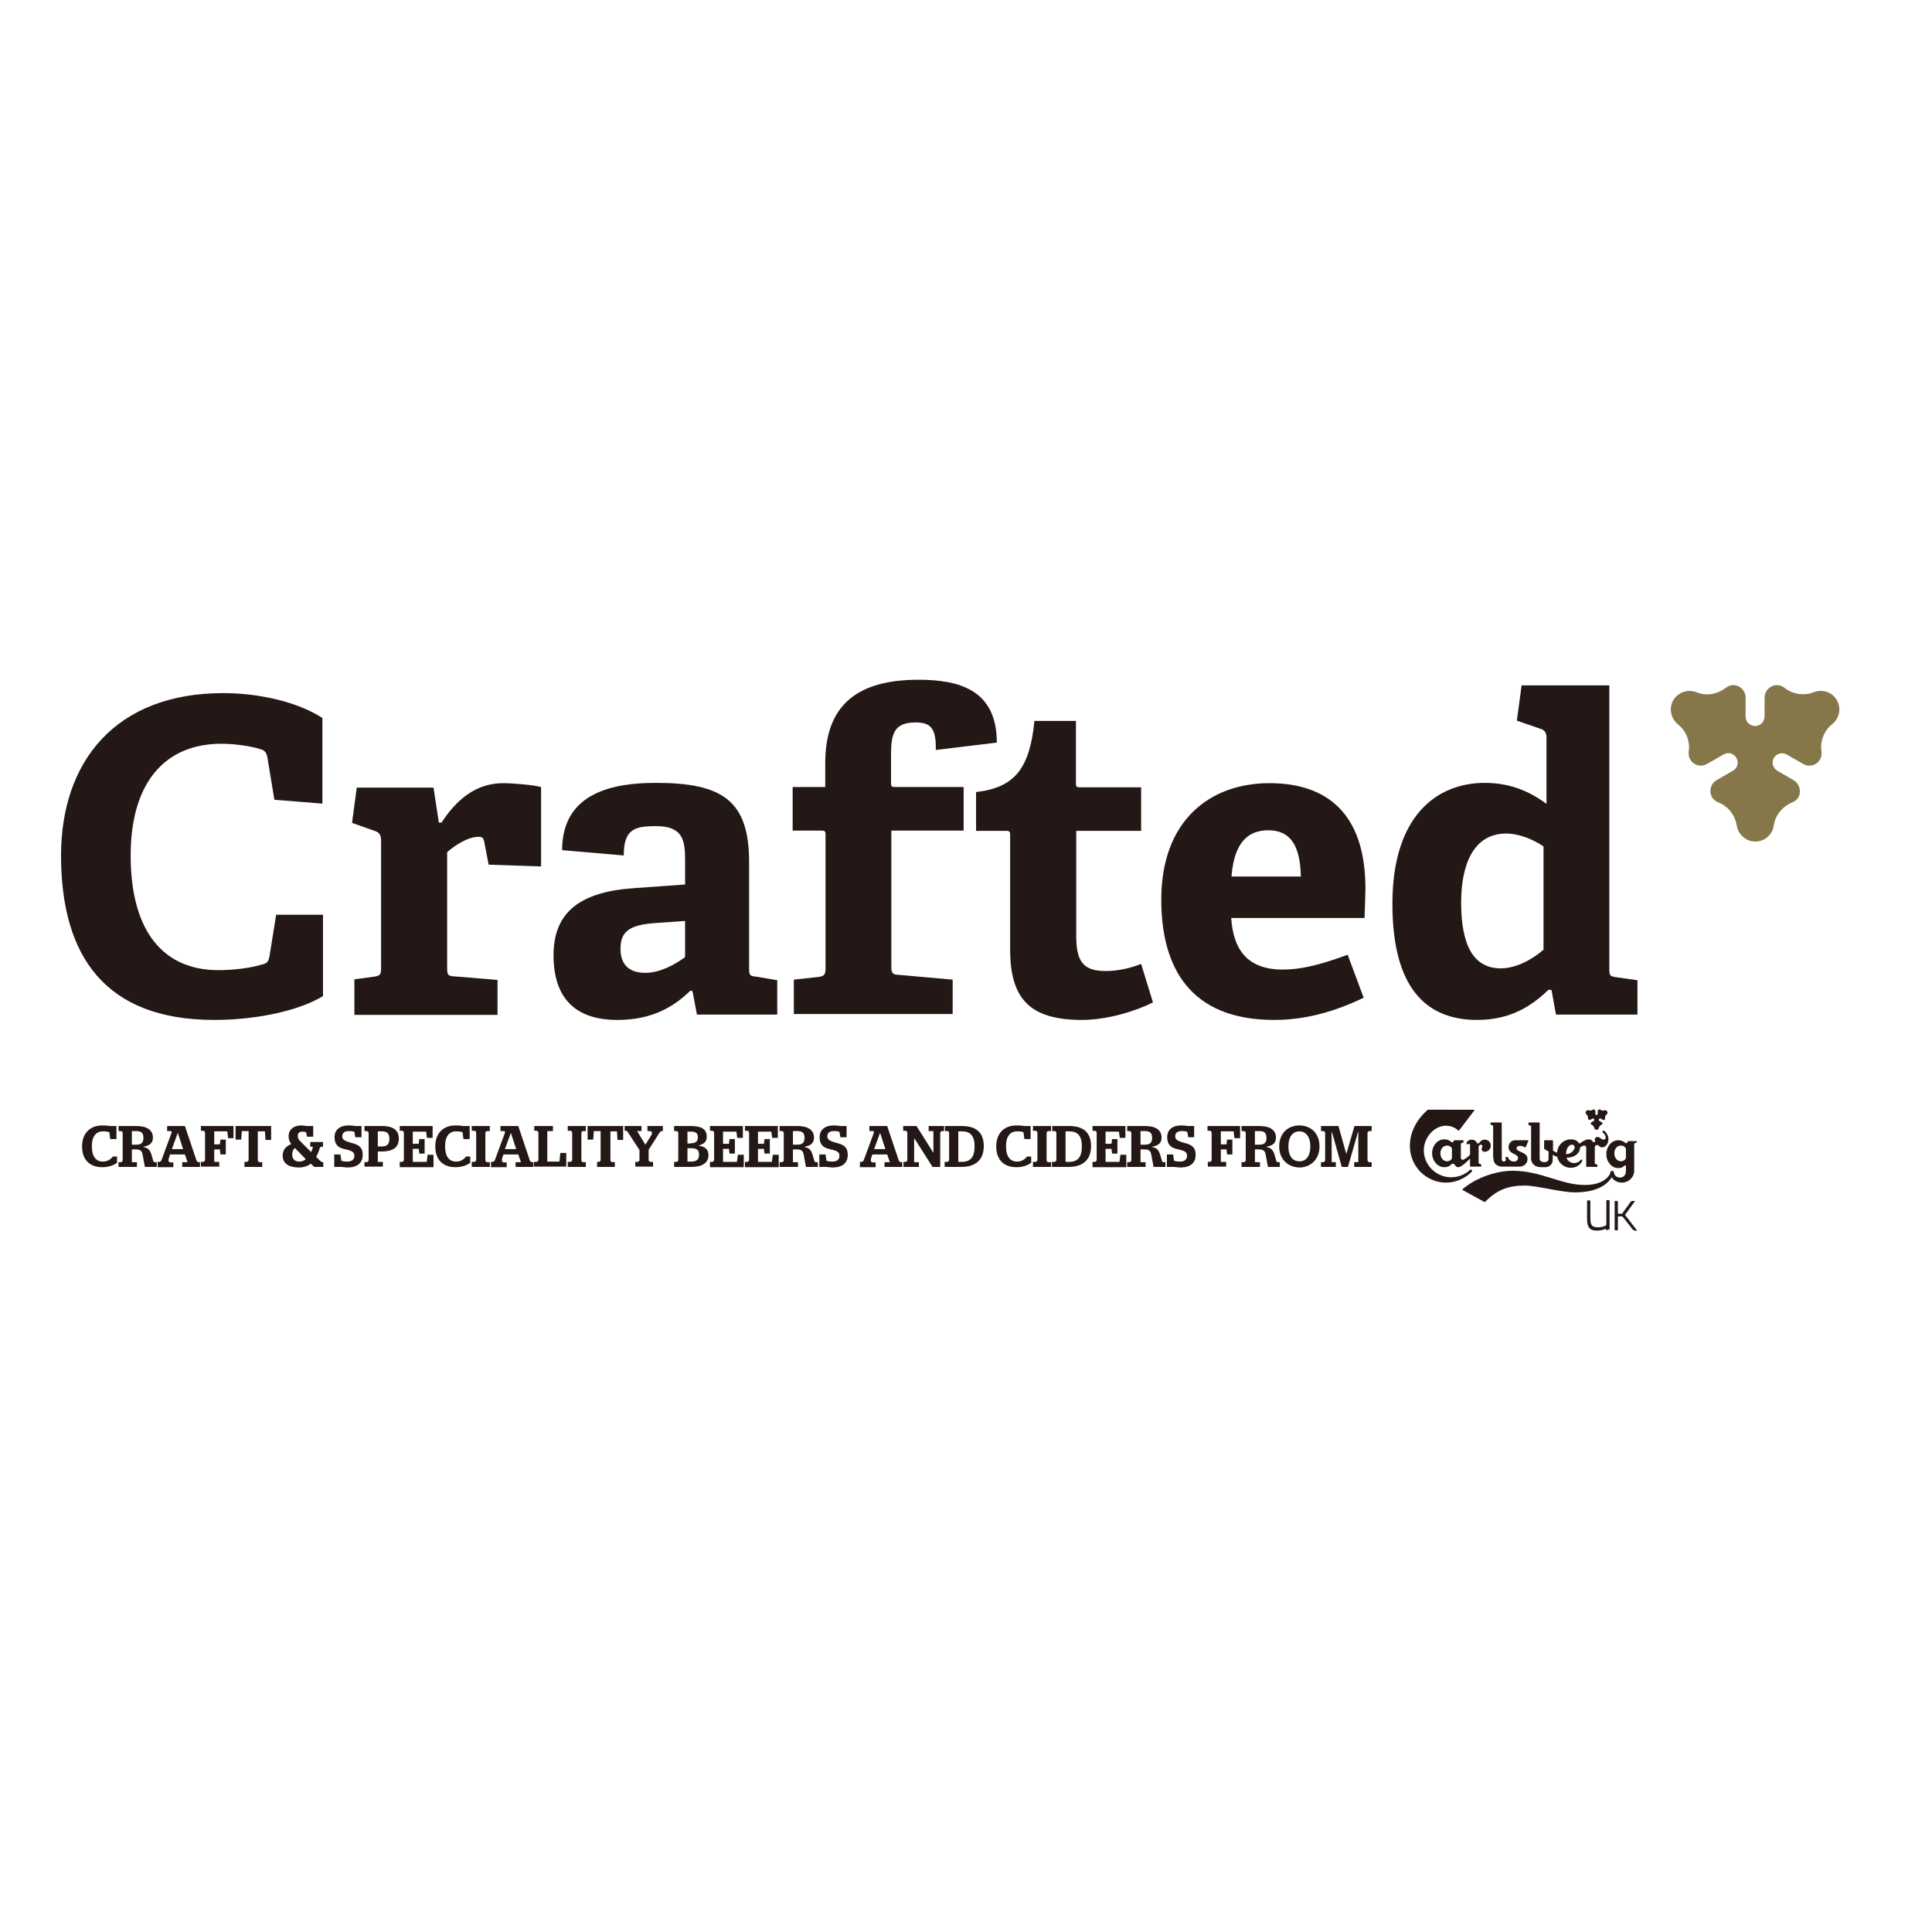 <?xml version="1.0" encoding="UTF-8"?> <svg xmlns="http://www.w3.org/2000/svg" xmlns:xlink="http://www.w3.org/1999/xlink" version="1.1" id="layer" x="0px" y="0px" viewBox="0 0 652 652" style="enable-background:new 0 0 652 652;" xml:space="preserve"> <style type="text/css"> .st0{fill:#231815;} .st1{fill:#86774A;} </style> <g> <path class="st0" d="M39.3,380v4.4h-2.1l-0.3-2.3c-0.5-0.2-1.3-0.3-2.2-0.3c-2.1,0-3.7,1.5-3.7,5c0,3.4,1.3,5.2,3.7,5.2 c1.6,0,2.6-0.7,3.4-1.7h1.4v2.1c-1.2,0.9-2.9,1.5-5,1.5c-4.2,0-6.8-2.5-6.8-7c0-4.5,2.7-7.1,6.9-7.1c1.2,0,2.1,0.1,2.4,0.2H39.3z"></path> <path class="st0" d="M44.5,387.9v4.3h1.7v1.6h-6.2v-1.6h0.8c0.3,0,0.6-0.4,0.6-0.6v-9.3c0-0.2-0.3-0.6-0.6-0.6h-0.8V380h6 c3.5,0,5.6,1.3,5.6,3.9c0,1.9-1.1,2.7-3.2,3.1v0.1c1.6,0.3,2.3,0.9,2.9,3.2l0.4,1.4c0.1,0.4,0.3,0.5,0.5,0.5h0.7v1.6h-4l-0.7-3.7 c-0.2-1.7-0.8-2.2-2.4-2.2H44.5z M44.5,386.3H46c2,0,2.4-1,2.4-2.3c0-1.3-0.4-2.3-2.4-2.3h-1.5V386.3z"></path> <path class="st0" d="M53.2,392.1h0.5c0.4,0,0.6-0.2,0.8-0.6l3.4-9.2c0.1-0.4,0-0.6-0.4-0.6h-1.1V380h6l3.9,11.6 c0.1,0.3,0.4,0.6,0.7,0.6h0.5v1.6h-6v-1.6h1.8l-0.9-2.6h-5l-0.3,0.9c-0.4,1.1-0.3,1.8,0.6,1.8h0.8v1.6h-5.3V392.1z M58,387.8h3.8 l-1.8-5.5h0L58,387.8z"></path> <path class="st0" d="M67.8,392.1h0.8c0.3,0,0.6-0.4,0.6-0.6v-9.3c0-0.2-0.3-0.6-0.6-0.6h-0.8V380h11v4.1H77l-0.3-2.3h-4.4v4.4h1.9 l0.2-1.6h1.8v5h-1.8l-0.2-1.7h-1.9v4.2H74v1.6h-6.2V392.1z"></path> <path class="st0" d="M82.4,392.1h0.9c0.3,0,0.6-0.4,0.6-0.6v-9.8h-2.3l-0.2,2.9h-1.9V380h12v4.7h-1.9l-0.2-2.9H87v9.8 c0,0.2,0.3,0.6,0.6,0.6h0.9v1.6h-6V392.1z"></path> <path class="st0" d="M95.4,390c0-2.1,1.2-3.2,2.9-3.9c-0.6-0.8-0.9-1.5-0.9-2.7c0-2.2,1.7-3.6,4.3-3.6c0.6,0,1.4,0.1,1.6,0.2h2.4 v3.6h-2.1l-0.3-1.5c-0.3-0.1-0.6-0.2-1.2-0.2c-1.3,0-1.6,0.6-1.6,1.5c0,0.9,0.5,1.4,1.2,2.1l3.3,3.3c0.3-0.6,0.5-1.2,0.6-1.8h-0.9 v-1.6h4.3v1.6h-0.5c-0.3,0-0.5,0.2-0.6,0.5c-0.3,1-0.7,2-1.2,2.9l1.3,1.3c0.4,0.3,0.6,0.5,0.9,0.5h0.2v1.6h-3.1l-1.1-1.1 c-1,0.8-2.4,1.3-4.2,1.3C97.2,393.9,95.4,392.5,95.4,390 M103.2,391.2l-3.7-3.8c-0.5,0.5-0.9,1.2-0.9,2.2c0,1.3,0.7,2.4,2.4,2.4 C101.9,392,102.6,391.7,103.2,391.2"></path> <path class="st0" d="M115.2,393.8h-2.4v-4.2h2.1l0.3,2.1c0.5,0.2,1,0.3,2,0.3c1.7,0,2.4-0.8,2.4-2c0-1.6-1.7-1.8-3.7-2.3 c-1.9-0.5-3-1.6-3-3.9c0-2.6,1.9-4,4.8-4c1,0,1.7,0.1,2.1,0.2h2.2v3.8h-2.1l-0.3-1.8c-0.4-0.2-1-0.3-1.8-0.3 c-1.5,0-2.3,0.6-2.3,1.8c0,1.4,1.5,1.7,3.1,2.2c2.5,0.6,3.8,1.5,3.8,4c0,2.8-1.8,4.3-5.2,4.3C116.5,393.9,115.7,393.9,115.2,393.8"></path> <path class="st0" d="M123,393.8v-1.6h0.8c0.3,0,0.6-0.4,0.6-0.6v-9.3c0-0.2-0.3-0.6-0.6-0.6H123V380h6c3.5,0,5.6,1.3,5.6,4.3 c0,3-2.2,4.3-5.7,4.3h-1.4v3.5h1.7v1.6H123z M127.5,386.9h1.4c2,0,2.5-1.1,2.5-2.6c0-1.5-0.5-2.5-2.5-2.5h-1.4V386.9z"></path> <path class="st0" d="M134.9,392.1h0.8c0.3,0,0.6-0.4,0.6-0.6v-9.3c0-0.2-0.3-0.6-0.6-0.6h-0.8V380H146v4h-1.9l-0.3-2.1h-4.5v4.1h2 l0.2-1.6h1.8v4.9h-1.8l-0.2-1.6h-2v4.4h4.7l0.3-2.4h2v4.2h-11.4V392.1z"></path> <path class="st0" d="M158.5,380v4.4h-2.1l-0.3-2.3c-0.5-0.2-1.3-0.3-2.2-0.3c-2.1,0-3.7,1.5-3.7,5c0,3.4,1.3,5.2,3.7,5.2 c1.6,0,2.6-0.7,3.4-1.7h1.4v2.1c-1.2,0.9-2.9,1.5-5,1.5c-4.2,0-6.8-2.5-6.8-7c0-4.5,2.7-7.1,6.9-7.1c1.2,0,2.1,0.1,2.4,0.2H158.5z"></path> <path class="st0" d="M159.2,392.1h0.9c0.3,0,0.6-0.4,0.6-0.6v-9.3c0-0.2-0.3-0.6-0.6-0.6h-0.9V380h6.1v1.7h-0.9 c-0.3,0-0.6,0.4-0.6,0.6v9.3c0,0.2,0.2,0.6,0.6,0.6h0.9v1.6h-6.1V392.1z"></path> <path class="st0" d="M165.7,392.1h0.5c0.4,0,0.6-0.2,0.8-0.6l3.4-9.2c0.1-0.4-0.1-0.6-0.4-0.6h-1.1V380h6l3.9,11.6 c0.1,0.3,0.4,0.6,0.7,0.6h0.5v1.6h-6v-1.6h1.8l-0.9-2.6h-5l-0.3,0.9c-0.4,1.1-0.3,1.8,0.6,1.8h0.8v1.6h-5.3V392.1z M170.4,387.8 h3.8l-1.8-5.5h0L170.4,387.8z"></path> <path class="st0" d="M180.3,392.1h0.8c0.3,0,0.6-0.4,0.6-0.6v-9.3c0-0.2-0.3-0.6-0.6-0.6h-0.8V380h6.3v1.7h-1.9V392h4.1l0.3-2.9h2 v4.6h-10.9V392.1z"></path> <path class="st0" d="M191.6,392.1h0.9c0.3,0,0.6-0.4,0.6-0.6v-9.3c0-0.2-0.3-0.6-0.6-0.6h-0.9V380h6.1v1.7h-0.9 c-0.3,0-0.6,0.4-0.6,0.6v9.3c0,0.2,0.2,0.6,0.6,0.6h0.9v1.6h-6.1V392.1z"></path> <path class="st0" d="M201.2,392.1h0.9c0.3,0,0.6-0.4,0.6-0.6v-9.8h-2.3l-0.2,2.9h-1.9V380h12v4.7h-1.9l-0.2-2.9h-2.2v9.8 c0,0.2,0.3,0.6,0.6,0.6h0.9v1.6h-6V392.1z"></path> <path class="st0" d="M214.3,392.1h0.9c0.3,0,0.6-0.4,0.6-0.6v-3.4l-3.9-6c-0.2-0.3-0.4-0.5-0.6-0.5h-0.5V380h5.7v1.7H215l2.8,4.6h0 l2-3.2c0.5-0.9,0.2-1.4-0.7-1.4h-0.6V380h5.2v1.7h-0.3c-0.3,0-0.6,0.2-0.8,0.5l-3.7,5.8v3.5c0,0.2,0.3,0.6,0.6,0.6h0.9v1.6h-6 V392.1z"></path> <path class="st0" d="M235.7,386.6c2.2,0.3,3.4,1.3,3.4,3.2c0,2.7-2.2,4-5.7,4h-5.9v-1.7h0.8c0.3,0,0.6-0.3,0.6-0.6v-9.2 c0-0.3-0.3-0.6-0.6-0.6h-0.8V380h5.7c3.5,0,5.3,1.1,5.3,3.5C238.6,385.2,237.6,386.1,235.7,386.6L235.7,386.6z M233.2,385.8 c1.7,0,2.3-0.7,2.3-2c0-1.3-0.6-1.9-2.3-1.9H232v4H233.2z M233.3,392c2,0,2.6-0.9,2.6-2.3c0-1.4-0.5-2.2-2.6-2.2H232v4.5H233.3z"></path> <path class="st0" d="M239.6,392.1h0.8c0.3,0,0.6-0.4,0.6-0.6v-9.3c0-0.2-0.3-0.6-0.6-0.6h-0.8V380h11.1v4h-1.9l-0.3-2.1H244v4.1h2 l0.2-1.6h1.8v4.9h-1.8l-0.2-1.6h-2v4.4h4.7l0.3-2.4h2v4.2h-11.4V392.1z"></path> <path class="st0" d="M251.4,392.1h0.8c0.3,0,0.6-0.4,0.6-0.6v-9.3c0-0.2-0.3-0.6-0.6-0.6h-0.8V380h11.1v4h-1.9l-0.3-2.1h-4.5v4.1h2 l0.2-1.6h1.8v4.9H258l-0.2-1.6h-2v4.4h4.7l0.3-2.4h2v4.2h-11.4V392.1z"></path> <path class="st0" d="M267.6,387.9v4.3h1.7v1.6h-6.2v-1.6h0.8c0.3,0,0.6-0.4,0.6-0.6v-9.3c0-0.2-0.3-0.6-0.6-0.6h-0.8V380h6 c3.5,0,5.6,1.3,5.6,3.9c0,1.9-1.1,2.7-3.2,3.1v0.1c1.6,0.3,2.3,0.9,2.9,3.2l0.4,1.4c0.1,0.4,0.3,0.5,0.5,0.5h0.7v1.6h-4l-0.7-3.7 c-0.2-1.7-0.8-2.2-2.4-2.2H267.6z M267.6,386.3h1.5c2,0,2.4-1,2.4-2.3c0-1.3-0.4-2.3-2.4-2.3h-1.5V386.3z"></path> <path class="st0" d="M278.9,393.8h-2.4v-4.2h2.1l0.3,2.1c0.5,0.2,1,0.3,2,0.3c1.7,0,2.4-0.8,2.4-2c0-1.6-1.7-1.8-3.7-2.3 c-1.9-0.5-3-1.6-3-3.9c0-2.6,1.9-4,4.8-4c1,0,1.7,0.1,2.1,0.2h2.2v3.8h-2.1l-0.3-1.8c-0.4-0.2-1-0.3-1.8-0.3 c-1.5,0-2.3,0.6-2.3,1.8c0,1.4,1.5,1.7,3.1,2.2c2.5,0.6,3.8,1.5,3.8,4c0,2.8-1.8,4.3-5.2,4.3C280.1,393.9,279.4,393.9,278.9,393.8"></path> <path class="st0" d="M290.2,392.1h0.5c0.4,0,0.6-0.2,0.8-0.6l3.4-9.2c0.1-0.4,0-0.6-0.4-0.6h-1.1V380h6l3.9,11.6 c0.1,0.3,0.4,0.6,0.7,0.6h0.5v1.6h-6v-1.6h1.8l-0.9-2.6h-5l-0.3,0.9c-0.4,1.1-0.3,1.8,0.6,1.8h0.8v1.6h-5.3V392.1z M295,387.8h3.8 l-1.8-5.5h0L295,387.8z"></path> <path class="st0" d="M304.8,392.1h0.8c0.3,0,0.6-0.4,0.6-0.6v-9.3c0-0.2-0.3-0.6-0.6-0.6h-0.8V380h4.5l5.6,8.9h0.1v-7.2h-1.6V380 h5.2v1.7h-0.7c-0.3,0-0.6,0.4-0.6,0.6v11.5h-2.6l-6.1-9.6h-0.1v8h1.6v1.6h-5.2V392.1z"></path> <path class="st0" d="M318.9,392.1h0.8c0.3,0,0.6-0.4,0.6-0.6v-9.2c0-0.3-0.3-0.6-0.6-0.6h-0.8V380h5.7c4.7,0,7.4,2.1,7.4,6.8 c0,4.6-2.8,7-7.5,7h-5.7V392.1z M324.6,392.1c2.9,0,4.3-1.6,4.3-5.2c0-3.6-1.4-5.1-4.3-5.1h-1.2v10.3H324.6z"></path> <path class="st0" d="M347.8,380v4.4h-2.1l-0.3-2.3c-0.5-0.2-1.3-0.3-2.2-0.3c-2.1,0-3.7,1.5-3.7,5c0,3.4,1.3,5.2,3.7,5.2 c1.6,0,2.6-0.7,3.4-1.7h1.4v2.1c-1.2,0.9-2.9,1.5-5,1.5c-4.2,0-6.8-2.5-6.8-7c0-4.5,2.7-7.1,6.9-7.1c1.2,0,2.1,0.1,2.4,0.2H347.8z"></path> <path class="st0" d="M348.6,392.1h0.9c0.3,0,0.6-0.4,0.6-0.6v-9.3c0-0.2-0.3-0.6-0.6-0.6h-0.9V380h6.1v1.7h-0.9 c-0.3,0-0.6,0.4-0.6,0.6v9.3c0,0.2,0.2,0.6,0.6,0.6h0.9v1.6h-6.1V392.1z"></path> <path class="st0" d="M355.1,392.1h0.8c0.3,0,0.6-0.4,0.6-0.6v-9.2c0-0.3-0.3-0.6-0.6-0.6h-0.8V380h5.7c4.7,0,7.4,2.1,7.4,6.8 c0,4.6-2.8,7-7.5,7h-5.7V392.1z M360.8,392.1c2.9,0,4.3-1.6,4.3-5.2c0-3.6-1.4-5.1-4.3-5.1h-1.2v10.3H360.8z"></path> <path class="st0" d="M368.7,392.1h0.8c0.3,0,0.6-0.4,0.6-0.6v-9.3c0-0.2-0.3-0.6-0.6-0.6h-0.8V380h11.1v4h-1.9l-0.3-2.1h-4.5v4.1h2 l0.2-1.6h1.8v4.9h-1.8l-0.2-1.6h-2v4.4h4.7l0.3-2.4h2v4.2h-11.4V392.1z"></path> <path class="st0" d="M384.9,387.9v4.3h1.7v1.6h-6.2v-1.6h0.8c0.3,0,0.6-0.4,0.6-0.6v-9.3c0-0.2-0.3-0.6-0.6-0.6h-0.8V380h6 c3.5,0,5.6,1.3,5.6,3.9c0,1.9-1.1,2.7-3.2,3.1v0.1c1.6,0.3,2.3,0.9,2.9,3.2l0.4,1.4c0.1,0.4,0.3,0.5,0.5,0.5h0.7v1.6h-4l-0.7-3.7 c-0.2-1.7-0.8-2.2-2.4-2.2H384.9z M384.9,386.3h1.5c2,0,2.4-1,2.4-2.3c0-1.3-0.4-2.3-2.4-2.3h-1.5V386.3z"></path> <path class="st0" d="M396.2,393.8h-2.4v-4.2h2.1l0.3,2.1c0.5,0.2,1,0.3,2,0.3c1.7,0,2.4-0.8,2.4-2c0-1.6-1.7-1.8-3.7-2.3 c-1.9-0.5-3-1.6-3-3.9c0-2.6,1.8-4,4.8-4c1,0,1.7,0.1,2.1,0.2h2.2v3.8H401l-0.3-1.8c-0.4-0.2-1-0.3-1.8-0.3c-1.5,0-2.3,0.6-2.3,1.8 c0,1.4,1.5,1.7,3.1,2.2c2.5,0.6,3.8,1.5,3.8,4c0,2.8-1.8,4.3-5.2,4.3C397.4,393.9,396.7,393.9,396.2,393.8"></path> <path class="st0" d="M407.5,392.1h0.8c0.3,0,0.6-0.4,0.6-0.6v-9.3c0-0.2-0.3-0.6-0.6-0.6h-0.8V380h11v4.1h-1.9l-0.3-2.3H412v4.4 h1.9l0.2-1.6h1.8v5h-1.8l-0.2-1.7H412v4.2h1.8v1.6h-6.2V392.1z"></path> <path class="st0" d="M423.5,387.9v4.3h1.7v1.6H419v-1.6h0.8c0.3,0,0.6-0.4,0.6-0.6v-9.3c0-0.2-0.3-0.6-0.6-0.6H419V380h6 c3.5,0,5.6,1.3,5.6,3.9c0,1.9-1.1,2.7-3.2,3.1v0.1c1.6,0.3,2.3,0.9,2.9,3.2l0.4,1.4c0.1,0.4,0.3,0.5,0.5,0.5h0.7v1.6h-4l-0.7-3.7 c-0.2-1.7-0.8-2.2-2.4-2.2H423.5z M423.5,386.3h1.5c2,0,2.4-1,2.4-2.3c0-1.3-0.4-2.3-2.4-2.3h-1.5V386.3z"></path> <path class="st0" d="M431.7,386.9c0-4.6,3.1-7.1,6.8-7.1c3.7,0,6.8,2.5,6.8,7.1c0,4.5-3.2,7.1-6.8,7.1 C434.8,393.9,431.7,391.4,431.7,386.9 M442.2,386.9c0-3.4-1.6-5.1-3.7-5.1c-2.1,0-3.7,1.7-3.7,5.1c0,3.4,1.5,5,3.7,5 C440.6,392,442.2,390.3,442.2,386.9"></path> <path class="st0" d="M452.8,393.8l-3.3-11.8h-0.1v10.2h1.4v1.6h-5v-1.6h0.8c0.3,0,0.6-0.4,0.6-0.6v-9.3c0-0.2-0.3-0.6-0.6-0.6h-0.8 V380h5.9l2.6,9.3h0.1l2.7-9.3h5.8v1.7h-0.8c-0.3,0-0.6,0.4-0.6,0.6v9.3c0,0.2,0.3,0.6,0.6,0.6h0.8v1.6H457v-1.6h1.4V382h-0.1 l-3.4,11.8H452.8z"></path> <path class="st0" d="M109.1,336.1c-8.7,5.3-23.4,8.1-36.8,8.1c-36.7,0-51.7-21.4-51.7-55.5c0-31.4,18.1-54.8,54.8-54.8 c12.2,0,25.3,3.1,33.4,8.4v28.9l-16.2-1.3l-2.4-14.5c-0.3-1.5-0.9-2.2-2.4-2.6c-3.3-1-8.3-1.8-13.1-1.8 c-18.7,0-30.6,12.7-30.6,37.7c0,26.1,11.4,38.7,29.6,38.7c4.9,0,10.9-0.7,14.7-1.9c1.8-0.4,2.2-0.9,2.6-3.1l2.2-13.7h15.8V336.1z"></path> <path class="st0" d="M119.6,342.4v-11.9l6.6-0.9c2.1-0.3,2.4-0.7,2.4-2.9v-43.1c0-1.6-0.5-2.6-1.9-3.1l-7.9-2.8l1.6-11.9h25.9 l1.8,11.8h0.9c4.9-7.5,11.4-13.3,20.8-13.3c3.4,0,10.2,0.6,12.8,1.3v26.8l-17.7-0.6l-1.5-7.8c-0.3-1.3-0.7-1.6-1.9-1.6 c-3.8,0-8.4,3.2-10.6,5.2v39c0,2.3,0.2,2.8,2.4,2.9l14.6,1.2v11.8H119.6z"></path> <path class="st0" d="M231.2,310.8l-10,0.7c-8.7,0.6-11.8,2.8-11.8,8.7c0,5.9,3.5,8.1,8.4,8.1c5,0,10-2.8,13.4-5.3V310.8z M235.2,342.4l-1.5-7.9l-0.7-0.2c-5.6,5.5-13,9.9-24.7,9.9c-18.6,0-21.5-12.7-21.5-21.8c0-14.7,9.1-21.5,27.5-22.7l16.9-1.2v-8.1 c0-6.9-0.7-11.6-9.9-11.6c-7.1,0-10.8,1-10.8,9.9l-20.8-1.8c0-19.9,18.1-22.7,31.7-22.7c22.4,0,31.4,6,31.4,26.7v35.8 c0,2.4,0.2,2.7,2.4,2.9l7.1,1.2v11.6H235.2z"></path> <path class="st0" d="M267.9,342.4v-11.8l8.3-0.9c2.1-0.3,2.4-0.9,2.4-3.1v-44.8c0-0.9,0-1.5-1.2-1.5h-9.9v-14.7h11v-8.1 c0-19.9,11.2-28.1,31.5-28.1c13.7,0,26.4,3.4,26.4,21.2l-20.6,2.5c0.2-7.5-1.9-9.3-6.8-9.3c-7.4,0-8.3,4-8.3,11v9.3 c0,1,0,1.5,1.2,1.5h23.3v14.7h-24.4v45.8c0,2.4,0.4,2.8,2.7,2.9l18,1.6v11.6H267.9z"></path> <path class="st0" d="M389.1,338.3c-6.3,3.1-15.6,5.9-24,5.9c-17.5,0-24.2-7.1-24.2-23.7v-38.6c0-0.9,0-1.5-1.2-1.5h-10.3v-13.1 c13-1.5,18.1-7.9,19.7-24h14v20.9c0,1,0,1.5,1.2,1.5h20.8v14.7h-21.9v35.2c0,8.7,2.1,12.1,10,12.1c4.1,0,8.4-1,11.9-2.4 L389.1,338.3z"></path> <path class="st0" d="M439,295.8c-0.2-12.4-5-15.6-11-15.6c-6.3,0-11.5,3.5-12.4,15.6H439z M460.2,336.7c-9.1,4.4-19.1,7.5-30.2,7.5 c-28.4,0-38.1-17.7-38.1-40.6c0-26.7,16.4-39.3,36.5-39.3c19.4,0,32.4,10.2,32.4,35.6c0,1.8-0.2,6.9-0.3,9.9h-45 c0.7,10.5,5.3,17.4,17.4,17.4c5.7,0,11.9-1.3,21.9-5L460.2,336.7z"></path> <path class="st0" d="M521,285.7c-3.7-2.5-8.4-4.4-12.7-4.4c-10.9,0-15.2,10.2-15.2,23.3c0,14.3,4.1,22.2,13.4,22.2 c5,0,10.5-2.9,14.4-6.3V285.7z M525.1,342.4l-1.5-8.3l-1-0.1c-6.2,6-13.4,10.2-24.1,10.2c-17.4,0-28.6-11-28.6-39.2 c0-29.6,14.9-40.8,31.2-40.8c8.5,0,15.2,2.9,20.8,7.1v-22.4c0-1.5-0.6-2.5-1.9-2.9l-8.1-2.8l1.6-11.9h29.6V327 c0,2.2,0.2,2.5,2.4,2.8l7.1,1v11.6H525.1z"></path> <path class="st1" d="M569.9,253.6c-0.1,0.9,0,1.9,0.5,2.7c1.2,2,3.7,2.7,5.7,1.5l5.6-3.2c1.5-0.9,3.4-0.4,4.3,1.2 c0.9,1.5,0.4,3.4-1.2,4.3l-5.5,3.2c-2,1.1-2.7,3.8-1.5,5.8c0.5,0.8,1.3,1.4,2.1,1.7c3.3,1.3,5.6,4.2,6.2,7.8c0.5,3,3.1,5.4,6.3,5.4 c3.2,0,5.8-2.4,6.2-5.4c0.5-3.5,2.9-6.4,6.2-7.8c0.8-0.3,1.6-0.9,2.1-1.7c1.1-2,0.4-4.6-1.6-5.8l-5.5-3.2c-1.5-0.9-2-2.8-1.2-4.3 c0.9-1.5,2.8-2,4.3-1.2l5.6,3.2c2,1.2,4.6,0.5,5.7-1.5c0.5-0.8,0.6-1.8,0.5-2.7c-0.5-3.4,0.8-7,3.6-9.2c2.4-1.9,3.2-5.3,1.6-8.1 c-1.6-2.8-4.9-3.8-7.8-2.7c-3.3,1.3-7.1,0.7-9.8-1.4c-0.7-0.6-1.6-1-2.6-1c-2.3,0-4.2,1.9-4.2,4.2v6.4c0,1.7-1.4,3.2-3.2,3.2 c-1.8,0-3.2-1.4-3.2-3.2v-6.4c0-2.3-1.9-4.2-4.2-4.2c-1,0-1.8,0.4-2.6,1c-2.8,2.1-6.5,2.8-9.8,1.4c-2.9-1.1-6.2,0-7.8,2.7 c-1.6,2.7-0.8,6.2,1.5,8.1C569.1,246.7,570.4,250.2,569.9,253.6"></path> <path class="st0" d="M503.1,386.6c0,1.2-0.9,2.1-2.1,2.1c-0.6,0-1-0.5-1-1c0-0.5,0.3-0.5,0.3-0.9c0-0.2-0.2-0.5-0.5-0.5 c-0.4,0-0.8,0.3-0.8,0.8v5.4c0,0.1,0.1,0.2,0.2,0.2l0.5,0.2c0.1,0,0.2,0.1,0.2,0.2v0.4c0,0.1-0.1,0.2-0.2,0.2h-3.4 c-0.1,0-0.2-0.1-0.2-0.2v-2.5c-1,1-2.9,2.9-4,2.9c-1.1,0-1-1.2-1.8-1.2c-0.7,0-0.8,1.2-2.9,1.2c-2.2,0-4.1-2.1-4.1-4.7 c0-2.6,1.8-4.7,4.1-4.7c1.8,0,2.2,1,2.7,1c0.3,0,0.4-0.2,0.5-0.5c0-0.1,0.1-0.2,0.2-0.2h2.9c0.1,0,0.2,0.1,0.2,0.2v0.4 c0,0.1-0.1,0.2-0.2,0.2l-0.5,0.2c-0.1,0-0.2,0.1-0.2,0.2v4.8c0,0.3,0.3,0.6,0.6,0.6c0.6,0,1.8-1,2.5-1.7v-3.4 c0-0.2-0.2-0.3-0.3-0.3c-0.2,0-0.2,0.2-0.5,0.2c-0.2,0-0.4-0.2-0.4-0.4c0-0.4,0.7-1.2,1.7-1.2c1.8,0,1.5,1.3,2.2,1.3 c0.6,0,0.7-1.3,2.3-1.3C502.2,384.6,503.1,385.5,503.1,386.6 M490,387.8c0-0.6-0.8-1.2-1.6-1.2c-1.4,0-2.3,1.1-2.3,2.6 c0,1.5,0.9,2.7,2.3,2.7c0.8,0,1.6-0.6,1.6-1.2V387.8z M504,390.8c0,2.3,1.7,2.9,2.9,2.9h6c1.3,0,2.6-1,2.6-2.6 c0-2.4-3.7-2.2-3.7-3.6c0-0.6,0.6-0.8,1.2-0.8c0.5,0,1.2,0.2,1.6,0.5c0.2,0.1,0.2,0,0.3-0.1l0.9-2.1c0-0.1,0-0.2-0.2-0.2h-4.3 c-1.2,0-2.2,1-2.2,2.3c0,2.5,3.2,2.1,3.2,3.7c0,0.6-0.5,1.2-1.3,1.2c-1.4,0-2-1-2.1-1.5c0-0.1-0.2-0.2-0.2-0.1l-0.6,0.2 c-0.1,0-0.1,0.2-0.1,0.3c0.1,0.1,0.2,0.2,0.2,0.4c0,0.4-0.3,0.7-0.7,0.7c-0.4,0-0.7-0.4-0.7-0.7V379c0-0.1-0.1-0.2-0.2-0.2h-3.4 c-0.1,0-0.2,0.1-0.2,0.2v0.4c0,0.1,0.1,0.2,0.2,0.2l0.5,0.2c0.1,0,0.2,0.1,0.2,0.2V390.8z M552.4,385v0.4c0,0.1-0.1,0.2-0.2,0.2 l-0.5,0.2c-0.1,0-0.2,0.1-0.2,0.2v9.1c0,2.2-1.9,4-4.1,4c-1.5,0-2.8-0.7-3.5-1.8c-0.9,1.6-3.9,5.1-12.4,5.1 c-4.7,0-12.8-2.3-16.9-2.3c-5.7,0-9.5,1.5-13.4,5.5c-0.1,0.1-0.2,0.1-0.3,0l-7.3-4c-0.1-0.1-0.1-0.2,0-0.3 c4.8-4.1,11.8-6.2,16.8-6.2c9.7,0,16.4,4.8,24.4,4.8c6.7,0,8.7-3.4,8.7-4.5c0-0.1,0.1-0.2,0.2-0.2h0.7c0.1,0,0.2,0.1,0.2,0.2 c0,1.1,0.9,2,2.1,2c1.2,0,2-0.9,2-2.1v-1.7c0-0.2-0.1-0.3-0.3-0.3c-0.3,0-0.6,0.9-2.3,0.9c-2.2,0-4-2.1-4-4.7c0-2.6,1.8-4.7,4-4.7 c1.8,0,2.2,1,2.7,1c0.3,0,0.4-0.2,0.5-0.5c0-0.1,0.1-0.2,0.2-0.2h2.9C552.4,384.9,552.4,384.9,552.4,385 M548.7,387.8 c0-0.6-0.8-1.2-1.6-1.2c-1.4,0-2.3,1.1-2.3,2.6c0,1.5,0.9,2.7,2.3,2.7c0.7,0,1.6-0.6,1.6-1.2V387.8z M542.8,384.4 c0,1.8-1.1,2.8-2.1,2.8c-1.1,0-1-0.8-1.7-0.8c-0.4,0-0.8,0.3-0.8,0.8v5.4c0,0.1,0.1,0.2,0.2,0.2l0.5,0.2c0.1,0,0.2,0.1,0.2,0.2v0.4 c0,0.1-0.1,0.2-0.2,0.2h-3.4c-0.1,0-0.2-0.1-0.2-0.2v-6.3c0-0.5-0.3-0.7-0.7-0.7c-0.4,0-0.9,0.3-1.4,0.7c0,1.9-1.8,3.4-4.5,3.4 c0,0.4,0.8,1.8,2.5,1.8c1,0,1.7-0.4,2.2-1c0.2-0.3,0.8-0.2,0.5,0.4c-0.3,0.6-1.4,2.2-3.8,2.2c-2.3,0-4.1-1.6-4.6-3.7 c-0.6-0.2-1.1-0.4-1.5-0.7v1.7c0,1.4-1,2.5-2.5,2.5h-1.4c-2.1,0-3.4-1.2-3.4-3v-10.8c0-0.1-0.1-0.2-0.2-0.2l-0.5-0.2 c-0.1,0-0.2-0.1-0.2-0.2V379c0-0.1,0.1-0.2,0.2-0.2h3.4c0.1,0,0.2,0.1,0.2,0.2v12c0,0.9,0.8,1.2,1.5,1.2c0.7,0,1.5-0.2,1.5-1.2 v-2.4l-1.2-0.7c-0.2-0.1-0.3-0.2-0.3-0.5V385c0-0.1,0.1-0.2,0.2-0.2h2.6c0.1,0,0.2,0.1,0.2,0.2v3.3c0.4,0.2,0.9,0.6,1.4,0.7 c0.1-2.5,2.1-4.5,4.7-4.5c1.4,0,2.4,0.7,2.8,1.5c0.9-0.7,2.1-1.5,3.2-1.5c1.2,0,1.2,1,1.7,1c0.2,0,0.4-0.2,0.4-0.4 c0-0.2-0.1-0.4-0.1-0.6c0-0.4,0.4-0.8,0.9-0.8c0.9,0,1.3,0.9,2.1,0.9c0.3,0,0.7-0.3,0.7-0.8c0-0.5-0.5-1.2-1-1.6 c-0.3-0.3,0-0.8,0.5-0.6C542.2,382.3,542.8,383.3,542.8,384.4 M531.4,387.2c0-0.2-0.1-0.9-0.9-0.9c-1,0-2,1.2-2,3.2 C530.3,389.5,531.4,388,531.4,387.2 M538.8,376.3c-0.2,0-0.4-0.2-0.4-0.4V375c0-0.3-0.2-0.6-0.6-0.6c-0.1,0-0.2,0.1-0.3,0.1 c-0.4,0.3-0.8,0.3-1.3,0.2c-0.4-0.1-0.8,0-1,0.4c-0.2,0.3-0.1,0.8,0.2,1c0.4,0.3,0.5,0.7,0.5,1.2c0,0.1,0,0.2,0.1,0.4 c0.2,0.2,0.5,0.3,0.7,0.2l0.7-0.4c0.2-0.1,0.4,0,0.6,0.2c0.1,0.2,0,0.4-0.2,0.6l-0.7,0.4c-0.2,0.2-0.3,0.5-0.2,0.7 c0.1,0.1,0.2,0.2,0.3,0.2c0.4,0.2,0.7,0.5,0.8,1c0.1,0.4,0.4,0.7,0.8,0.7c0.4,0,0.7-0.3,0.8-0.7c0.1-0.5,0.4-0.8,0.8-1 c0.1-0.1,0.2-0.1,0.3-0.2c0.2-0.3,0.1-0.6-0.2-0.7l-0.7-0.4c-0.2-0.1-0.3-0.4-0.2-0.6c0.1-0.2,0.4-0.3,0.6-0.2l0.7,0.4 c0.2,0.2,0.6,0.1,0.7-0.2c0.1-0.1,0.1-0.2,0.1-0.4c-0.1-0.4,0.1-0.9,0.5-1.2c0.3-0.2,0.4-0.7,0.2-1c-0.2-0.4-0.6-0.5-1-0.4 c-0.4,0.2-0.9,0.1-1.3-0.2c-0.1-0.1-0.2-0.1-0.3-0.1c-0.3,0-0.6,0.2-0.6,0.6v0.8C539.2,376.1,539,376.3,538.8,376.3 M496,394.9 c-1.6,1.5-3.9,2.4-6.3,2.4c-5,0-9.2-4.1-9.2-9.1c0-4.1,3.3-8.3,7.5-8.3c1.5,0,3.1,0.6,4.1,1.6c0.1,0.1,0.2,0.1,0.3,0l5.1-6.7 c0.1-0.1,0-0.3-0.1-0.3H482c-0.2,0-0.3,0.1-0.4,0.2c-3.5,3.2-5.8,7.3-5.8,12c0,7,5.6,12.4,12.2,12.4c3.3,0,6.4-1.4,8.6-3.6 C497.1,395,496.5,394.4,496,394.9"></path> <path class="st0" d="M542.6,415.2c-0.2,0-0.4,0-0.5-0.2c-0.1-0.1-0.2-0.3-0.3-0.3c-0.1,0-0.2,0.1-0.3,0.1c-0.4,0.2-1.4,0.5-2.6,0.5 c-2.6,0-3.3-1.4-3.3-3.9c0-1.1,0-6.3,0-6.3h0.8c0.2,0,0.3,0.1,0.3,0.3c0,0,0,5,0,5.6c0,2.3,0.4,3.2,2.7,3.2c1.2,0,2-0.4,2.3-0.5 c0.4-0.2,0.4-0.2,0.4-0.7v-8h0.8c0.2,0,0.3,0.1,0.3,0.3v9.6H542.6z"></path> <path class="st0" d="M551.5,415.2c-0.2,0-0.3-0.1-0.5-0.3l-3.5-4.4h-1.5v4.7h-0.8c-0.2,0-0.3-0.1-0.3-0.3v-9.6h0.8 c0.2,0,0.3,0.1,0.3,0.3v4h1.4l2.9-4c0.2-0.2,0.3-0.3,0.5-0.3h1l-3.4,4.7l4.1,5.3H551.5z"></path> </g> </svg> 